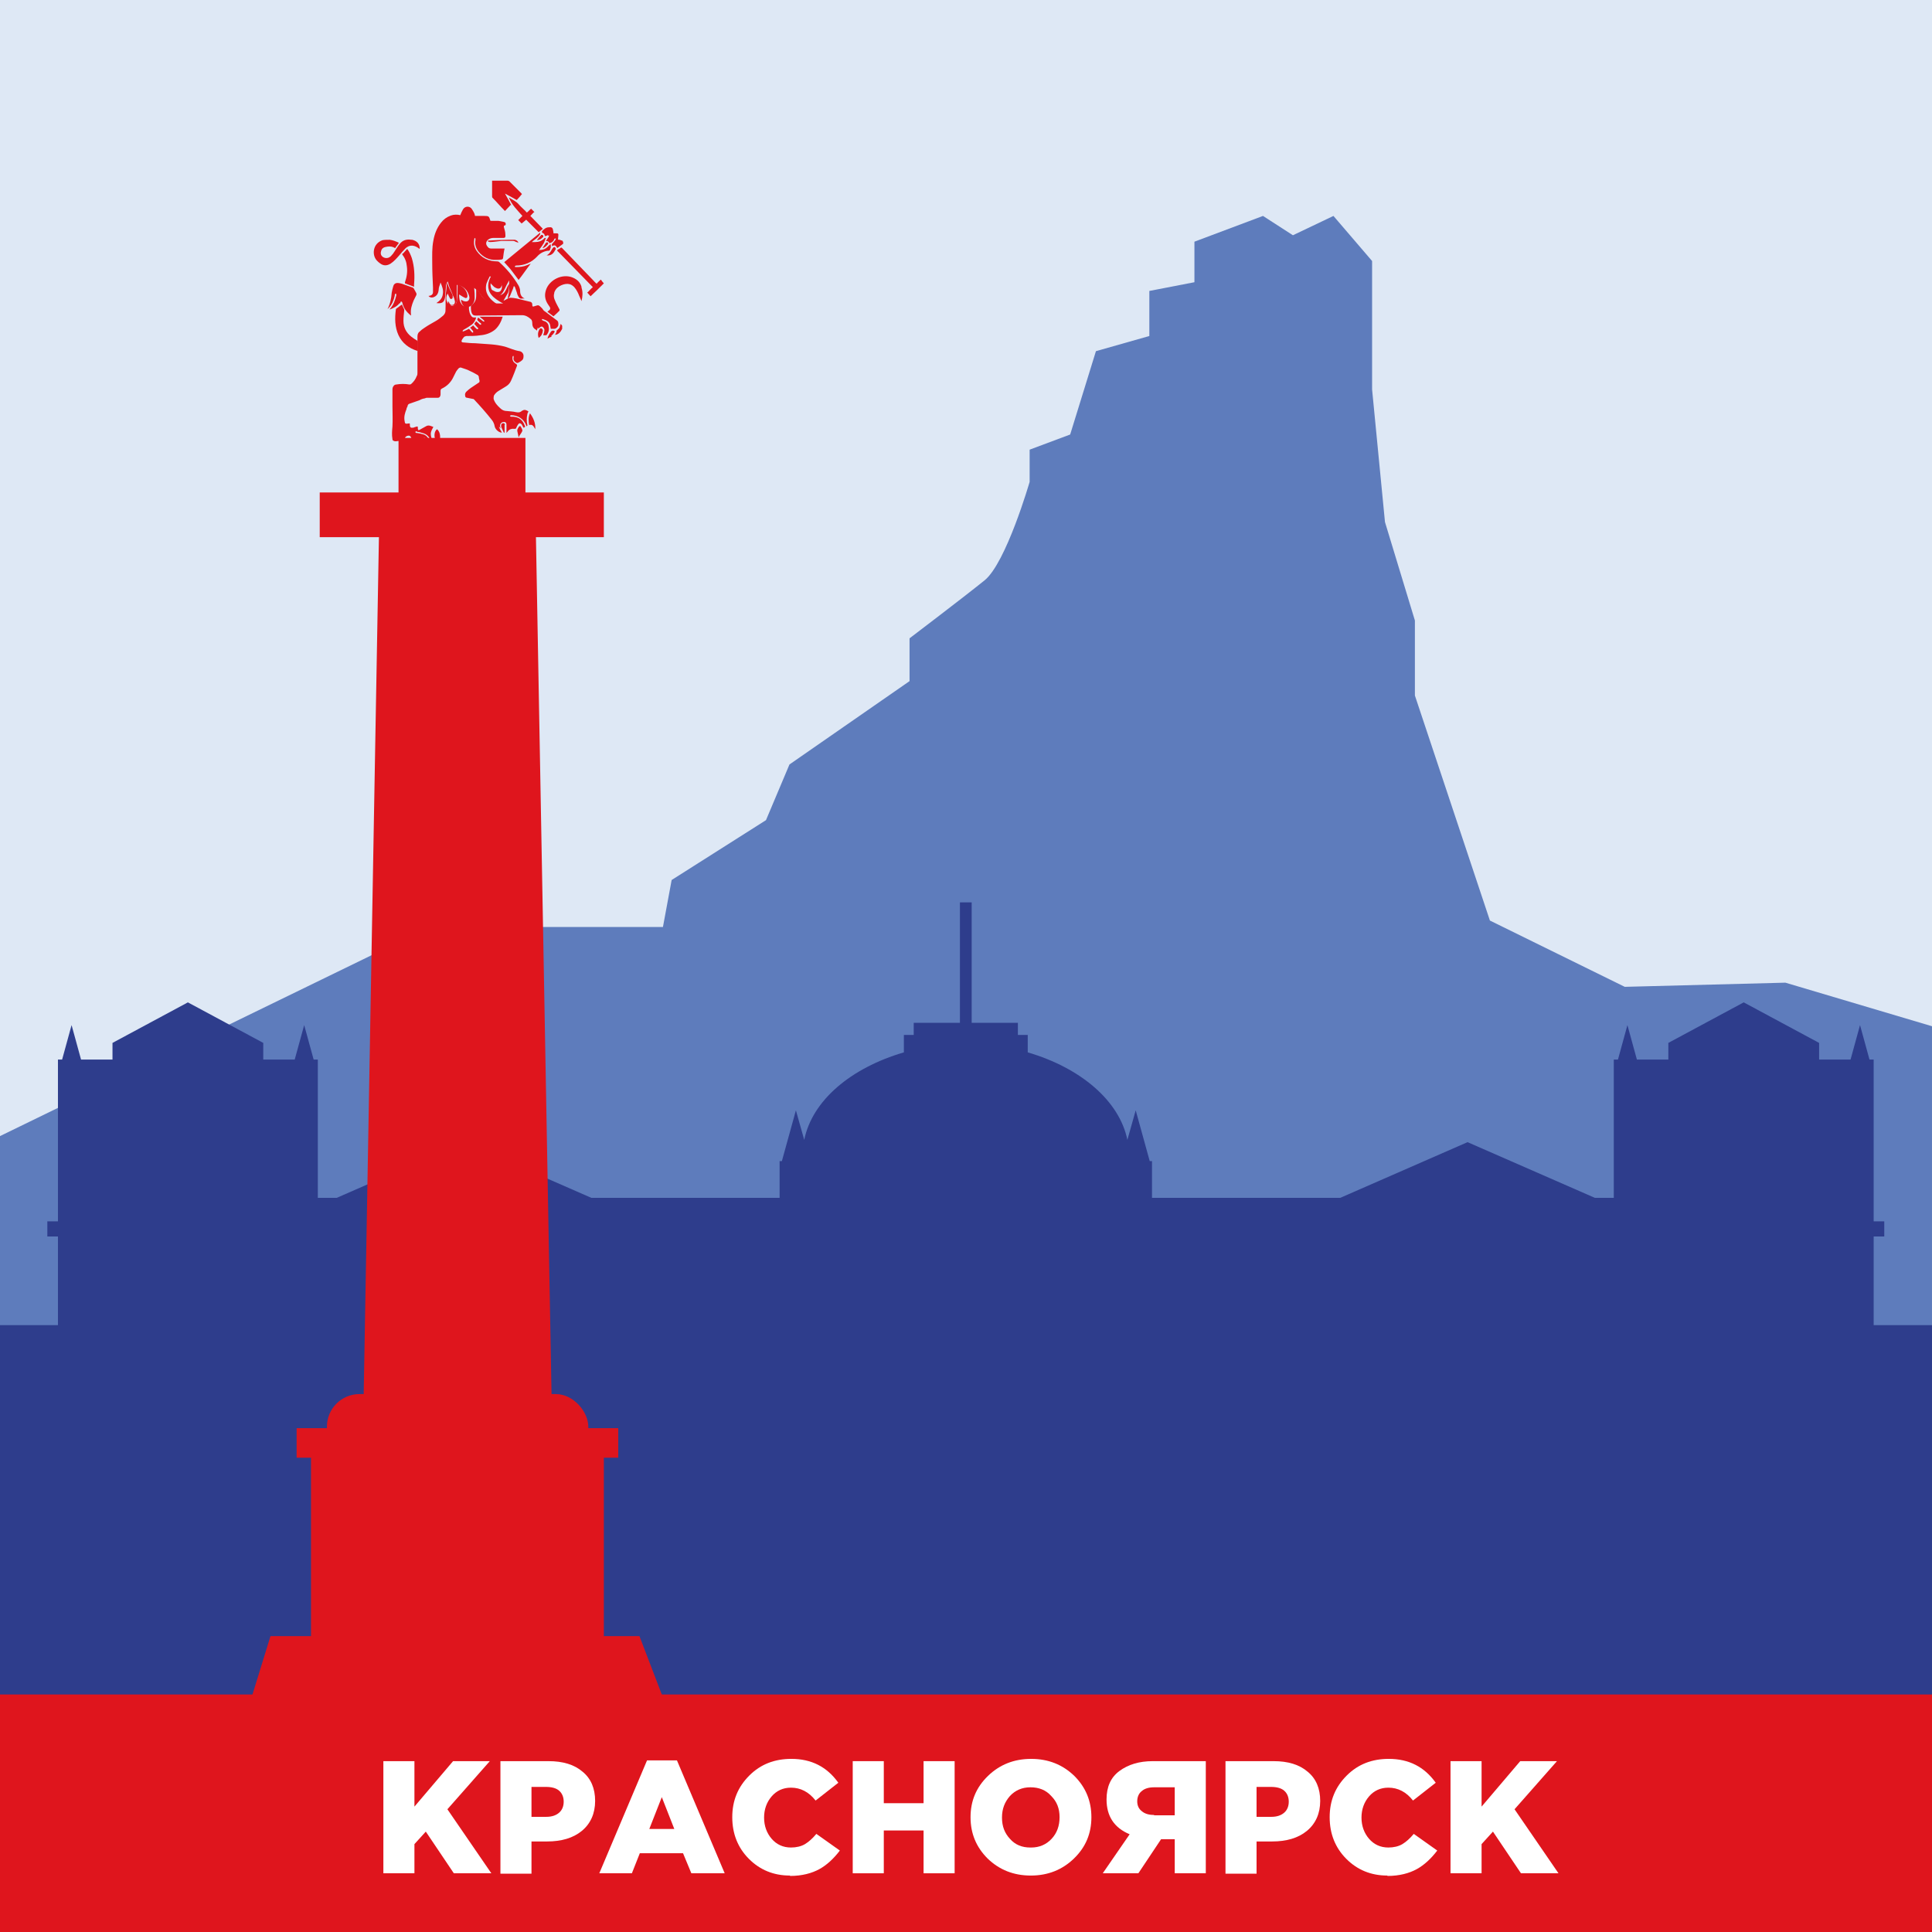 <?xml version="1.0" encoding="UTF-8"?>
<svg id="_Слой_2" data-name="Слой 2" xmlns="http://www.w3.org/2000/svg" viewBox="0 0 51 51">
  <rect x="0" y="0" width="51" height="51" fill="#333333" stroke="none"/>
  <defs>
    <style>
      .cls-1 {
        fill: #fff;
      }

      .cls-2 {
        fill: #dee8f5;
      }

      .cls-3 {
        fill: #2e3d8c;
      }

      .cls-4 {
        fill: #df151d;
      }

      .cls-5 {
        fill: #5e7cbc;
      }
    </style>
  </defs>
  <g id="__1" data-name="????_1">
    <g>
      <rect class="cls-2" width="51" height="44.63"/>
      <g>
        <g>
          <path class="cls-5" d="m0,36.8v-6.81l11.34-5.52h6.16l.23-1.24,2.49-1.58.62-1.47,3.17-2.2v-1.13s1.41-1.07,1.98-1.53,1.19-2.6,1.19-2.6v-.85l1.07-.4.68-2.2,1.41-.4v-1.19l1.19-.23v-1.07l1.81-.68.79.51,1.07-.51,1.02,1.19v3.39l.34,3.5.79,2.6v1.98l1.98,5.94,3.56,1.75,4.24-.11,3.87,1.15v9.71H0Z"/>
          <path class="cls-3" d="m49.74,32.64v-.4h-.28v-4.27h-.11l-.25-.91-.25.91h-.83v-.44l-1.99-1.07-1.99,1.07v.44h-.83l-.25-.91-.25.91h-.11v3.65h-.5l-3.36-1.47-3.36,1.47h-4.97v-.97h-.06l-.37-1.34-.22.78c-.21-1.03-1.23-1.9-2.63-2.31v-.46h-.26v-.32h-1.22v-3.18h-.31v3.18h-1.22v.32h-.26v.46c-1.4.41-2.42,1.27-2.63,2.31l-.22-.78-.37,1.34h-.06v.97h-4.97l-3.36-1.47-3.36,1.47h-.5v-3.65h-.11l-.25-.91-.25.91h-.83v-.44l-1.99-1.07-1.99,1.07v.44h-.83l-.25-.91-.25.91h-.11v4.27h-.28v.4h.28v2.34H0v10.1h51v-10.1h-1.54v-2.34h.28Z"/>
          <rect class="cls-4" x="10.52" y="11.56" width="3.35" height="21.36"/>
          <polygon class="cls-4" points="14.58 37.95 9.58 37.95 10.01 13.77 14.14 13.77 14.58 37.95"/>
          <rect class="cls-4" x="8.21" y="37.95" width="7.73" height="7.12"/>
          <rect class="cls-4" x="7.83" y="37.7" width="8.49" height=".78"/>
          <rect class="cls-4" x="8.63" y="36.8" width="6.9" height="1.81" rx=".86" ry=".86"/>
          <polygon class="cls-4" points="16.88 43.19 7.14 43.19 6.56 45.07 17.6 45.07 16.88 43.19"/>
        </g>
        <g>
          <g>
            <path class="cls-4" d="m13.22,11.31s-.02-.04-.02-.07c0-.07.06-.11.12-.1.03,0,.05.03.05.07,0,.07,0,.14,0,.2,0,0,0,.01,0,.02,0,0,0,0,0,0,.01-.02.03-.03.04-.05.04-.05.1-.07.17-.06.03,0,.04,0,.05-.03.01-.03.03-.06.05-.09.03-.04.06-.03.09,0,.02.03.03.06.05.09.04-.01.05-.02.03-.06-.05-.14-.15-.22-.3-.23-.02,0-.04,0-.06,0,0,0-.02-.01-.03-.02,0,0,.02-.02.03-.02.18,0,.34.1.4.27,0,0,0,.01,0,.02.03,0,.04-.02.03-.04-.02-.09-.02-.18,0-.27,0-.03.02-.05.03-.08-.05-.03-.1-.06-.16-.02-.01,0-.02.01-.03.02-.04.03-.08.03-.14.02-.08-.02-.16-.02-.24-.03-.06,0-.12-.02-.17-.07-.08-.07-.15-.15-.18-.25,0-.03,0-.06.01-.09.03-.05.07-.09.12-.12.06-.04.12-.07.18-.11.07-.04.12-.09.15-.16.06-.13.11-.27.16-.4,0,0,0-.02-.01-.03-.01-.01-.03-.02-.04-.03-.06-.04-.08-.1-.07-.17,0-.01.01-.02.02-.03,0,0,.01.02.01.03,0,0,0,0,0,.01-.02.07.02.12.08.15,0,0,.02,0,.03,0,.04-.02.08-.04.11-.07.04-.03.04-.08.04-.12,0-.06-.05-.11-.1-.12-.14-.02-.26-.08-.39-.12-.12-.03-.24-.05-.37-.06-.14-.01-.28-.02-.42-.03-.1,0-.2-.01-.3-.02-.06,0-.07-.03-.04-.08.02-.03.04-.06.07-.08,0,0,.02,0,.04-.01.12,0,.25,0,.37-.02.14-.01.28-.06.39-.15.1-.09.16-.21.2-.34h-.61s0,0,0,0c.04.03.07.06.11.09,0,0,.02.03.02.03-.01.02-.03,0-.04,0-.04-.03-.09-.07-.13-.1,0,.02-.02.04-.02.05,0,0,0,.02.01.03.03.03.06.06.09.08,0,0,0,.02,0,.03-.01,0-.03,0-.03,0-.03-.03-.06-.06-.1-.09-.02.03-.04.05-.05.07.03.03.05.06.08.09,0,0,.02.01.02.02,0,0,0,.02,0,.03,0,0-.02,0-.03,0-.03-.03-.06-.05-.08-.08,0,0-.01-.01-.02-.02-.02.02-.05.04-.08.06.02.02.04.04.06.07,0,0,.01.01.02.02,0,.01,0,.02,0,.04-.01,0-.03,0-.03-.01-.02-.02-.04-.04-.06-.07,0,0-.01-.01-.02-.02-.04.02-.08.04-.13.06-.01,0-.03.02-.04,0,0,0,.01-.02.02-.03.07-.04.14-.08.21-.13.07-.05.11-.12.13-.2-.02,0-.04,0-.06,0-.03,0-.05-.01-.07-.04-.04-.05-.05-.11-.06-.18,0-.02,0-.05,0-.07-.03,0-.05,0-.07,0-.06,0-.1-.02-.13-.07-.05-.07-.06-.15-.06-.25.01.01.02.02.03.02.04.03.08.05.12.07.04.02.07,0,.07-.05,0-.12-.12-.27-.24-.29,0,0,0,0-.02,0,0,.01,0,.02,0,.04,0,.13,0,.26-.02.39,0,.05-.06.12-.11.12-.06,0-.1-.02-.13-.07-.05-.08-.05-.18,0-.25.01.03.02.05.03.07.01.02.02.04.03.06,0,0,.03.02.04.01.01,0,.03-.02.03-.03,0-.02,0-.05,0-.07-.02-.04-.04-.08-.06-.12-.02-.04-.03-.07-.05-.11-.02-.04-.03-.08-.05-.12,0,.08,0,.16-.01.23-.03.17-.01.35-.02.53,0,.05-.02.09-.06.13-.06.05-.12.1-.19.14-.1.06-.2.11-.3.18-.05.03-.1.07-.14.11-.04.03-.05.08-.05.13,0,.32,0,.63,0,.95,0,.03,0,.06-.02.09-.03.08-.08.15-.15.21,0,0-.02.01-.04.01-.12-.02-.23-.02-.35,0-.03,0-.06.02-.07.04-.02.02-.03.06-.03.09,0,.14,0,.28,0,.43,0,.18.01.37,0,.55-.01.11-.02.22,0,.33,0,.03.01.04.04.05.04.02.09,0,.13,0,.01,0,.02,0,.03,0,.06,0,.08.02.1.07.02.08.05.1.12.11-.02-.04-.05-.08-.07-.12-.01-.04-.02-.08-.02-.12,0-.05.05-.08.1-.08.04,0,.07.04.07.09,0,.07,0,.14,0,.21,0,0,0,0,.01,0,0-.03.01-.05.02-.08,0-.02.01-.04.02-.06.02-.03.05-.04.08-.03.04.01.08.03.12.05,0-.02.02-.05.03-.07.03-.06.09-.07.12,0,0,0,.01.02.02.03,0,.03.03.04.06.04,0-.08-.07-.18-.15-.21-.06-.02-.12-.03-.18-.04-.02,0-.05,0-.04-.03,0-.03.03-.01.05,0,.04,0,.09.02.13.03.12.03.19.1.22.22,0,0,0,.02,0,.02,0,0,0,0,0,0,.03-.02.04-.04.03-.08-.02-.06-.04-.13-.02-.19.01-.04.04-.09.06-.13-.06-.02-.12-.06-.19-.02-.06.03-.12.07-.18.1-.01,0-.03.01-.03,0,0,0-.01-.02-.01-.04,0-.06,0-.06-.06-.04-.02,0-.04.02-.07.02-.05.01-.08-.01-.08-.06,0,0,0-.01,0-.02,0-.03,0-.04-.04-.03-.08.01-.09.01-.1-.07-.02-.11.01-.21.05-.31,0-.03.02-.05.03-.08,0-.04.03-.06.07-.07.08-.03.15-.05.23-.08.04-.02.08-.04.13-.05.03,0,.05-.02.08-.02.08,0,.16,0,.23,0,.02,0,.04,0,.06,0,.05,0,.07-.05.07-.09,0-.02,0-.05,0-.07,0-.05,0-.07.05-.09.12-.06.21-.15.27-.26.03-.06.06-.12.09-.18.02-.03.04-.06.07-.09.01-.01.04-.02.05-.02.08.03.17.05.24.09.07.03.14.07.21.11.01,0,.02.03.03.04,0,.04.01.07.02.11,0,.02,0,.04-.02.05-.07.05-.14.09-.21.14-.04.03-.08.06-.12.1-.03.03-.04.07-.03.11,0,.03.02.05.05.05.05.01.1.02.15.03.01,0,.02,0,.03.01.16.17.32.35.47.54.04.05.07.11.08.18.02.08.11.16.19.16-.03-.05-.06-.1-.08-.16Z"/>
            <path class="cls-4" d="m11.9,8.05s.07.03.11,0c.04-.04.05-.09.05-.14,0-.12,0-.24,0-.36,0,0,0-.02,0-.03.04.01.08.02.11.03.12.06.19.15.22.29.01.09-.05.14-.14.11-.02,0-.04-.02-.06-.03,0,0-.02,0-.02-.01,0,.07.04.16.1.19.06.02.15,0,.2-.06.04-.05.06-.11.06-.17,0-.08,0-.16-.01-.24,0,0,0-.02,0-.03.03.03.07.06.1.09.04.05.08.1.12.16.07.09.15.16.26.18.05,0,.09.01.14.02h0s-.02-.02-.03-.03c-.08-.05-.15-.11-.2-.18-.08-.11-.1-.22-.07-.35.02-.06.05-.12.08-.18,0-.01.01-.02.03-.01.07.04.14.07.2.11.03.02.05.04.07.07.04.06.04.13,0,.19-.02.04-.09.05-.14.03-.04-.02-.08-.04-.12-.06.02.06.05.12.1.16.04.03.11.03.15-.01.03-.03.06-.06.08-.1.03-.05.05-.1.08-.16.02-.04.05-.09.07-.13,0,.09,0,.17,0,.25,0,.08-.03.15-.04.24.02-.02.05-.05.06-.07.03-.07.06-.15.09-.22,0-.02.01-.03.02-.06,0,.02.01.03.02.03.02.06.04.11.06.17,0,.03.02.05.03.08.03.06.06.07.12.06.02,0,.03,0,.05,0,0,0,0,0,0,0-.09-.04-.12-.11-.12-.2,0-.05-.02-.1-.04-.14-.14-.24-.32-.45-.52-.63,0,0-.03-.01-.04-.01-.23,0-.42-.09-.55-.28-.06-.09-.08-.19-.06-.3,0,0,0-.02,0-.02,0,0,.01-.01.02-.02,0,0,.01.02.01.02,0,.01,0,.02,0,.04-.02.11.01.21.08.3.12.15.28.23.47.22.05,0,.09,0,.14-.01.02,0,.04-.02.04-.04.01-.08.02-.17.04-.25-.02,0-.04,0-.06,0-.1,0-.2,0-.3,0-.04,0-.07-.02-.09-.05-.05-.06-.05-.12.01-.18.05-.04.1-.05.16-.05.07,0,.13,0,.2,0,.09,0,.11.01.1-.1,0-.06-.02-.12-.04-.19,0-.02,0-.03.02-.04.01,0,.03,0,.03-.03,0-.02,0-.05-.04-.06-.05-.01-.1-.02-.15-.03-.06,0-.13,0-.19,0-.02,0-.03,0-.03-.02-.03-.1-.04-.11-.15-.11-.07,0-.14,0-.22,0-.01,0-.02,0-.03,0-.01-.07-.05-.13-.09-.19-.06-.08-.18-.07-.23.02-.03.05-.05.1-.07.15-.08-.02-.17-.02-.25.01-.11.04-.19.1-.26.19-.11.14-.17.3-.2.47-.04.2-.03.4-.03.6,0,.21.01.42.02.64,0,.04,0,.08,0,.12,0,.06-.04.09-.1.1,0,0-.01,0-.02,0,.03.04.07.05.12.04.1-.03.14-.1.15-.2,0-.05.02-.11.04-.16,0,0,0-.02.01-.03.04.1.08.19.06.3-.01.11-.08.18-.17.24.15.02.21-.02.23-.16.01-.08.01-.17.02-.25,0-.06,0-.11.05-.16.01.04.02.08.03.11.04.1.08.19.12.29.02.04.03.08.04.13,0,.05-.02.08-.06.09-.04,0-.06,0-.09-.05,0-.02-.02-.03-.03-.05-.01.07,0,.12.05.17Z"/>
            <path class="cls-4" d="m14.21,8.68s.05-.06.09-.06c.03,0,.08.06.07.1,0,.04-.02.09-.03.13.02,0,.05,0,.07,0,0,0,.02,0,.02-.01.06-.07.07-.15.05-.24-.01-.06-.05-.1-.1-.12-.02,0-.05-.02-.07-.03,0,0,0-.02-.01-.02,0,0,.02-.01.02-.01.08.03.17.05.2.15.01.04.01.08.02.11.03,0,.06,0,.09,0,.05,0,.11-.06.11-.11,0-.05,0-.09-.05-.12-.11-.08-.21-.16-.32-.24-.01,0-.02-.02-.03-.03-.01-.01-.02-.03-.03-.04-.1-.1-.09-.09-.19-.06-.06.02-.07.02-.07-.05,0-.03-.02-.05-.04-.06-.12-.03-.25-.06-.37-.09-.05-.01-.11-.02-.16-.02-.02,0-.03,0-.05.01-.05.02-.09.05-.14.07.04-.07.08-.14.12-.21.03-.07.03-.16.03-.24,0,.01-.01.02-.02.03-.03.05-.05.11-.08.16-.03.06-.08.1-.16.12-.05,0-.09,0-.12-.04-.06-.06-.1-.13-.11-.22,0-.02,0-.03,0-.06.01,0,.02.02.02.02.02.02.05.05.07.07.01.01.03.02.05.03.04.02.08.03.12,0,.03-.03.04-.08.02-.12-.01-.03-.03-.06-.06-.08-.06-.04-.13-.08-.2-.12-.1.16-.12.35,0,.5.07.09.17.15.27.21.01,0,.02.01.04.02-.01,0-.02,0-.02,0-.1,0-.21.01-.31-.02-.09-.03-.16-.08-.22-.16-.04-.06-.08-.12-.13-.17,0-.01-.02-.02-.03-.03,0,.06,0,.12,0,.17,0,.06-.01.12-.04.17-.02.03-.05.06-.08.09,0,0-.02.01-.02.02,0,.07,0,.14.03.2.02.03.04.05.09.05.41,0,.82-.01,1.23-.01.1,0,.17.05.24.11.02.02.03.06.03.09,0,.08.02.14.09.18.01,0,.02.02.03.03.01-.03.02-.06.03-.09Z"/>
            <path class="cls-4" d="m14.5,6.47s-.04.04-.05.05c-.06.06-.13.08-.22.08,0-.01.02-.02.02-.03.04-.05.08-.11.11-.16.02-.04.03-.08.05-.13-.02,0-.04,0-.05.02-.06.06-.14.09-.23.09-.03,0-.05,0-.09,0,.01-.01.02-.02.03-.03.07-.05.14-.1.19-.18,0,0,0-.02,0-.04,0,0,0,0,0,0-.32.26-.63.52-.95.78.07.08.14.15.2.23.06.08.12.16.18.24.11-.14.21-.29.32-.43-.03.01-.07.03-.1.04-.09.04-.19.05-.29.05-.02,0-.03,0-.03-.02,0,0,.02-.02.03-.02.22,0,.41-.08.56-.24.07-.08.16-.13.27-.15,0,0,0,0,.01,0,.03,0,.05,0,.06-.03,0-.02.02-.04.02-.07,0-.02,0-.05,0-.07,0,0,0,0,0,0-.01,0-.03.01-.04.02Z"/>
            <path class="cls-4" d="m13.5,5.42c-.05-.1-.11-.2-.17-.31h0c.1.05.2.11.31.17.05-.05.1-.11.14-.16h0s-.01,0-.02-.02c-.1-.1-.21-.21-.31-.31-.01-.01-.03-.02-.05-.02-.12,0-.25,0-.37,0-.01,0-.03,0-.04,0,0,.01,0,.02,0,.03,0,.13,0,.25,0,.38,0,.01,0,.03.01.04.11.11.21.23.32.34,0,0,0,0,.01.01.05-.05.1-.11.15-.16Z"/>
            <path class="cls-4" d="m15.35,7.57c-.04-.14-.15-.22-.28-.26-.28-.08-.61.11-.67.39-.03.12,0,.24.07.34.01.02.03.04.04.06.02.03.02.05,0,.08-.02.02-.04.03-.06.05.05.04.11.08.16.12.06-.05.11-.1.16-.15,0,0,0-.02,0-.03-.04-.08-.09-.16-.12-.24-.03-.06-.04-.13-.02-.19,0-.03.02-.06.03-.08.06-.11.25-.19.37-.16.05.01.09.04.13.08.06.07.1.15.13.23.02.04.04.09.06.14.03-.12.04-.24,0-.36Z"/>
            <path class="cls-4" d="m10.86,6.33c-.13-.02-.23.01-.31.11-.05.06-.09.13-.13.19-.03.05-.06.09-.1.13-.04.04-.09.06-.15.05-.09-.02-.14-.09-.11-.18.02-.09.09-.11.17-.12.07-.01.14,0,.2.04.03-.05.07-.09.1-.14-.08-.04-.16-.07-.24-.08-.07,0-.13,0-.19.01-.27.09-.29.41-.14.55.02.02.04.04.07.06.09.07.18.07.28.01.09-.06.16-.14.23-.22.05-.06.1-.12.16-.18.12-.12.26-.08.36,0,0,0,0,0,.02.01,0-.13-.07-.21-.2-.24Z"/>
            <path class="cls-4" d="m10.56,8.01s.01-.03.02-.05c.02,0,.03,0,.04.03.03.14.11.25.23.34,0,0,0-.02,0-.02-.02-.14.02-.26.07-.38.02-.04.04-.08.06-.12.02-.03.02-.06,0-.09-.02-.04-.04-.07-.06-.11,0,0-.02-.02-.03-.02-.09-.03-.19-.07-.28-.1-.04-.01-.08-.02-.12-.02-.06,0-.1.04-.11.09-.02.06-.03.12-.04.17-.01.15-.04.29-.11.43,0,0,.02-.02.03-.03.09-.09.13-.2.16-.32,0-.02,0-.03.01-.05,0,0,.01-.01.02-.01,0,0,.01.01.01.02,0,0,0,.02,0,.03-.03.13-.08.26-.17.36,0,0,0,0,0,.01.1-.04.19-.08.26-.17Z"/>
            <path class="cls-4" d="m10.46,8.15s-.01.01-.01.02c-.03.23-.03.46.07.68.1.21.27.34.49.41,0,0,0,0,.02,0,0-.08,0-.16,0-.24,0,0-.01-.02-.02-.03-.05-.03-.1-.06-.15-.1-.14-.11-.21-.25-.21-.42,0-.09.01-.18.02-.27,0,0,0-.02,0-.03-.02-.04-.04-.09-.06-.13-.05.03-.09.07-.14.1Z"/>
            <path class="cls-4" d="m15.5,7.72s.06.07.09.1c.12-.11.23-.22.35-.34-.03-.03-.05-.06-.08-.1-.04.04-.08.07-.11.11-.04-.03-.07-.07-.1-.1-.27-.28-.54-.56-.81-.84-.02-.02-.03-.02-.05,0-.01.01-.03.02-.05.03-.04.02-.04.04,0,.07.29.3.59.6.88.9,0,0,.02.02.03.03-.05.04-.09.09-.13.13Z"/>
            <path class="cls-4" d="m14.1,5.59s-.05-.05-.08-.08c-.04.03-.07.07-.11.1-.02-.01-.03-.03-.04-.04-.06-.06-.12-.11-.18-.18-.07-.08-.17-.12-.26-.18.08.2.23.34.36.49-.04.04-.07.07-.11.11.03.03.06.06.09.09.04-.03.07-.06.12-.1.11.11.22.22.33.33.04-.03.07-.06.11-.09-.11-.11-.22-.23-.33-.34.04-.04.07-.08.11-.11Z"/>
            <path class="cls-4" d="m10.62,6.69s0,.02,0,.03c.07.09.11.19.12.31.02.14,0,.28-.05.42,0,0,0,.02,0,.03.08.03.16.06.24.09,0-.02,0-.04,0-.06.02-.24.01-.47-.06-.7-.03-.08-.06-.16-.12-.24-.04.04-.08.09-.12.13Z"/>
            <path class="cls-4" d="m14.46,6.22s.02,0,.03-.01c0,.01,0,.03,0,.03-.02.04-.05.07-.08.12.05,0,.08.02.09.06.05-.01.09-.03.12-.08,0-.01.01-.03.02-.04,0,0,.02,0,.03-.01,0,0,0,.02,0,.03-.02.03-.05.07-.08.1-.02.02-.03.03-.02.05,0,.01,0,.02,0,.03.07-.04.1-.03.14.05.05-.04.1-.07.15-.11.02-.02,0-.08-.02-.09-.02,0-.04-.01-.06-.02-.02,0-.04,0-.05-.01,0-.04.01-.08.01-.12,0-.03-.01-.04-.04-.04-.03,0-.06,0-.09,0,0-.02,0-.05-.01-.08-.01-.07-.04-.09-.11-.08-.08,0-.13.05-.18.1-.01.01,0,.05.01.05.04.01.06.04.06.08.03,0,.06,0,.08-.03Z"/>
            <path class="cls-4" d="m13.97,11.22c.1-.03.12.05.16.11.01-.16-.05-.3-.14-.42-.05.11-.04.21-.02.32Z"/>
            <path class="cls-4" d="m11.57,11.61s.03.04.04.07c.01-.13.03-.25-.07-.35-.07.04-.09.17-.05.27.03-.02.05-.02.08.01Z"/>
            <path class="cls-4" d="m12.92,6.39c.1,0,.21-.02.31-.03.11,0,.22,0,.32,0,.03,0,.05.02.08.03.02,0,.03.01.05.02,0-.04-.04-.07-.09-.08-.06,0-.13,0-.19,0-.16,0-.33.01-.49.02,0,0-.02,0-.03,0,0,.03.01.04.04.03Z"/>
            <path class="cls-4" d="m13.7,11.52s.04-.06.06-.09c.01-.02.03-.05.03-.06,0-.04-.03-.08-.05-.12,0,0-.03,0-.03,0-.03.04-.07.09-.05.15.01.04.02.09.03.14,0,0,.01-.01.02-.02Z"/>
            <path class="cls-4" d="m14.84,8.67s0-.05,0-.07c-.01-.02-.03-.04-.04-.05-.01.04-.02.07-.03.1-.02.03-.05.05-.08.08.01.04-.02.07-.04.11.1-.01.15-.08.19-.16Z"/>
            <path class="cls-4" d="m14.33,8.74s0-.02,0-.03c-.01-.02-.03-.04-.05-.05,0,0-.03.02-.04.03-.04.07-.05.15-.02.23.07-.05.1-.11.11-.19Z"/>
            <path class="cls-4" d="m14.67,6.59s0-.02,0-.03c0-.02-.02-.03-.03-.04,0,0-.03,0-.04.02-.02.02-.03.04-.04.06-.03.05-.06.1-.11.13,0,0-.01,0-.02.01.12.02.19-.06.23-.15Z"/>
            <path class="cls-4" d="m10.86,11.61s0-.04-.03-.04c-.02,0-.05.02-.06.04-.01.04,0,.08.01.11.02.05.05.09.08.13,0,0,0,0,0,0,0-.08,0-.16,0-.23Z"/>
            <path class="cls-4" d="m11.31,11.74s0-.02,0-.02c-.01-.02-.02-.05-.04-.07-.01-.02-.03-.02-.04,0-.02.04-.05.09-.04.14,0,.03,0,.06.01.1.03-.05.07-.1.1-.15Z"/>
            <path class="cls-4" d="m14.55,8.87s.07-.06.09-.11c0-.02,0-.03-.02-.03-.03-.01-.06,0-.08.03-.03.04-.05.08-.07.12,0,.01-.01.03-.02.06.04-.02.07-.04.11-.05Z"/>
            <path class="cls-4" d="m13.33,11.21s-.01-.04-.04-.04c-.03,0-.06.02-.06.05,0,.02,0,.03,0,.05.02.05.05.1.07.15,0,0,.01,0,.02,0,0-.07,0-.14,0-.2Z"/>
            <path class="cls-4" d="m14.34,6.27s0-.03,0-.05c0,0-.02-.02-.02-.02,0,0-.02,0-.03,0-.04.04-.08.09-.12.14.06,0,.12-.03.16-.08Z"/>
            <path class="cls-4" d="m14.47,6.44s0-.03-.01-.04c-.01-.01-.04,0-.05.01-.03.05-.06.09-.09.14.07-.01.11-.07.15-.11Z"/>
            <path class="cls-4" d="m11.27,10.23s.07-.07.1-.11c.05-.06.09-.12.1-.19,0-.02,0-.04,0-.05,0,0-.01-.01-.02-.02,0,0-.01.02-.01.02.01.06,0,.11-.04.15-.03.05-.07.09-.11.14-.06.07-.13.13-.2.2,0,0,0,.02,0,.02,0,0,.02,0,.03,0,.02,0,.03-.02.05-.03.12-.07.23-.15.32-.26.08-.08.15-.17.17-.29,0-.05,0-.1,0-.15,0,0-.02-.02-.02-.03,0,.01-.01.02-.01.03.02.11-.01.21-.07.3-.07.1-.16.18-.25.25Z"/>
            <path class="cls-4" d="m12.1,9.19s.02.01.03.02c.09.06.19.11.28.17.14.09.27.19.39.31.01.01.02.03.04.01.02-.02,0-.03-.01-.04-.05-.05-.1-.1-.15-.14-.17-.14-.35-.24-.54-.35-.02-.01-.04,0-.04.02Z"/>
            <path class="cls-4" d="m11.17,9.85s-.01.02-.01.03c0,.04,0,.09-.02.13-.03.12-.1.2-.21.26,0,0,0,0-.01,0-.01,0-.03.01-.02.03.01.02.03,0,.04,0,.15-.07.23-.19.25-.36,0-.03,0-.05,0-.08,0,0,0-.02-.01-.02,0,0,0,0-.01,0Z"/>
            <path class="cls-4" d="m12.95,10.34s.07-.03.1-.06c.05-.05.1-.1.15-.15.03-.04.06-.09.09-.13,0,0,0-.02,0-.04-.01,0-.03,0-.03.02-.04.05-.07.11-.11.16-.05.07-.11.13-.2.16,0,0-.01.02-.02.02,0,0,.01.01.02.02Z"/>
            <path class="cls-4" d="m10.55,10.9s0,.04.01.05c0,0,.02,0,.02,0,0,0,.01-.01,0-.02-.02-.05,0-.09,0-.14.02-.07.04-.13.07-.2,0-.02.04-.04.05-.06,0,0,.01-.02,0-.02,0,0-.01-.02-.02-.01-.02,0-.04.01-.05.03-.02.04-.05.08-.06.12-.02.08-.04.15-.06.23,0,0,0,0,0,0Z"/>
            <path class="cls-4" d="m13.3,11.07s.05,0,.07,0c.04,0,.07.03.09.08,0,0,.02.01.03.02,0-.01,0-.02,0-.03-.02-.06-.08-.11-.15-.11-.06,0-.12,0-.18.02,0,0-.02.02-.02.02,0,.02.02.01.03.01.04,0,.08-.01.12-.02Z"/>
            <path class="cls-4" d="m10.69,11.48s.02.02.03.02c.06-.03.12-.03.18,0,.03.01.05.04.08.06,0,0,.02,0,.03.01,0-.01,0-.02,0-.03-.06-.08-.22-.12-.3-.06,0,0-.01.01-.02.02Z"/>
            <path class="cls-4" d="m10.53,11.49s-.07.03-.1.05c0,0,0,.02,0,.03,0,0,.02,0,.03,0,.03-.02.07-.04.1-.03.02,0,.04.02.06.04,0,0,.02,0,.03.01,0-.01,0-.03,0-.03-.03-.04-.06-.05-.11-.05,0,0,0,0,0,0Z"/>
            <path class="cls-4" d="m12.61,7.47c-.07-.03-.13-.07-.17-.13-.09-.11-.09-.24-.05-.37,0-.02.02-.05.03-.07,0,0,0-.02,0-.03,0,0-.02,0-.03.02-.1.2-.09.39.09.55,0,0,0,0,0,0-.11-.04-.18-.11-.22-.22-.04-.09-.04-.19-.03-.29,0-.04.01-.09.01-.13,0-.01,0-.03-.02-.03-.02,0-.02.01-.02.03,0,.08-.02.16-.02.25,0,.09.02.18.07.26.06.1.16.16.27.19.07.02.13.05.2.07.01,0,.02,0,.04,0,0-.01,0-.03-.02-.03-.05-.04-.1-.08-.14-.12-.05-.05-.05-.08-.02-.13.03-.05.06-.09.09-.13.05-.06.05-.12.05-.19,0,0-.01-.02-.02-.02,0,0-.02,0-.02.01,0,.01,0,.03,0,.04,0,.05-.01.09-.04.12-.03.04-.06.08-.09.13-.05.08-.04.12.02.19,0,0,.01.01.02.02Z"/>
            <path class="cls-4" d="m12.66,5.81c.05.03.11.07.16.1.03.02.07.02.09,0,.02-.02.03-.08,0-.11,0,0-.02-.02-.03-.02-.05,0-.11,0-.16,0-.02,0-.04,0-.06,0,0,0,0,0,0,0Z"/>
            <path class="cls-4" d="m11.93,6.94c0,.07.02.15.06.22,0,0,.02.01.03.02,0-.01,0-.03,0-.04-.06-.13-.07-.27,0-.4,0,0,0-.02,0-.03,0,0-.02,0-.03.02-.03.05-.05.13-.05.22Z"/>
            <path class="cls-4" d="m12.76,6.34s0-.03,0-.05c0-.04.01-.07.05-.09.01,0,.03-.02.01-.04-.02-.02-.03,0-.04,0-.04.03-.06.07-.06.12,0,.06,0,.11,0,.17,0,.03.05.06.07.06,0,0,.01,0,.02-.01,0,0,0-.02,0-.02-.07-.02-.05-.09-.06-.14,0,0,0,0,0,0,0,0,0,0,0,0Z"/>
            <path class="cls-4" d="m12.25,5.77s0,.01,0,.02c0,0,.01.02.02.03,0,0,.02-.02.02-.03,0-.03,0-.05,0-.08,0-.07.04-.1.11-.11,0,0,.01,0,.02,0,0,0,.01-.01.02-.02,0,0-.01-.01-.02-.01-.06,0-.13.04-.15.1-.01.04-.02.08-.02.12,0,0,0,0,0,0Z"/>
            <path class="cls-4" d="m13.67,8.15c-.09,0-.18,0-.28.01-.07,0-.14-.01-.19-.07,0,0-.02,0-.03,0,0,.01,0,.03.01.03.06.06.14.08.22.08.09,0,.17,0,.26-.01.04,0,.08,0,.12,0,.04,0,.07.02.11.05,0,0,.03.01.03,0,.02-.01,0-.02,0-.03-.05-.05-.11-.06-.17-.06-.02,0-.04,0-.07,0Z"/>
            <path class="cls-4" d="m14.63,8.57s.01-.02,0-.03c-.03-.08-.08-.15-.16-.18,0,0-.02,0-.03,0,0,0,0,.02.02.02.07.02.1.08.13.14,0,0,.01.02.02.03,0,0,0,0,.02,0Z"/>
            <path class="cls-4" d="m13.49,6.92s.02.01.03,0c.03,0,.06-.02.09-.03.11-.07.21-.14.32-.21,0,0,.02-.01.02-.02,0,0,0-.02,0-.03,0,0-.02,0-.03,0-.09.06-.18.13-.27.18-.04.03-.09.05-.14.07,0,0-.01.01-.02.02,0,0,0,0,0,.01Z"/>
          </g>
          <rect class="cls-4" x="8.44" y="13" width="7.5" height="1.18"/>
        </g>
      </g>
      <rect class="cls-4" x="0" y="44.73" width="51" height="6.27"/>
      <g>
        <path class="cls-1" d="m10.12,49.45v-2.96h.82v1.2l1.02-1.2h.97l-1.12,1.27,1.16,1.69h-.99l-.74-1.1-.3.33v.77h-.82Z"/>
        <path class="cls-1" d="m13.21,49.45v-2.96h1.27c.38,0,.68.09.9.28.22.18.33.44.33.77s-.12.6-.35.79c-.23.19-.54.28-.92.28h-.41v.85h-.82Zm.82-1.49h.39c.15,0,.26-.04.34-.11.08-.07.12-.17.12-.29s-.04-.22-.12-.29c-.08-.07-.2-.1-.35-.1h-.38v.78Z"/>
        <path class="cls-1" d="m15.82,49.45l1.26-2.98h.79l1.26,2.98h-.88l-.22-.53h-1.14l-.21.53h-.86Zm1.32-1.17h.66l-.33-.84-.33.84Z"/>
        <path class="cls-1" d="m20.85,49.51c-.43,0-.79-.15-1.08-.44-.29-.29-.44-.66-.44-1.1s.15-.8.45-1.1c.3-.3.67-.44,1.11-.44.53,0,.94.21,1.24.63l-.6.47c-.18-.23-.4-.34-.65-.34-.21,0-.38.08-.51.23s-.2.34-.2.56.07.41.2.56c.13.15.3.23.51.23.14,0,.27-.03.37-.09.1-.06.2-.15.3-.27l.62.44c-.16.21-.34.38-.54.49s-.46.18-.77.18Z"/>
        <path class="cls-1" d="m22.51,49.45v-2.96h.82v1.11h1.05v-1.11h.82v2.96h-.82v-1.13h-1.05v1.13h-.82Z"/>
        <path class="cls-1" d="m28.35,49.06c-.31.3-.69.45-1.14.45s-.83-.15-1.14-.45c-.3-.3-.45-.66-.45-1.09s.15-.79.46-1.09c.31-.3.69-.45,1.14-.45s.83.15,1.14.45c.3.3.45.66.45,1.09s-.15.79-.46,1.09Zm-1.13-.29c.22,0,.4-.08.54-.23.14-.15.21-.34.21-.57s-.07-.41-.22-.56c-.14-.16-.33-.23-.55-.23s-.4.08-.54.23c-.14.16-.21.34-.21.57s.07.41.21.56c.14.16.32.23.54.23Z"/>
        <path class="cls-1" d="m29.11,49.45l.71-1.03c-.41-.17-.61-.48-.61-.92,0-.33.11-.58.34-.75.23-.17.52-.26.88-.26h1.4v2.96h-.82v-.9h-.36l-.6.9h-.95Zm1.36-1.53h.54v-.74h-.54c-.14,0-.25.03-.33.1-.08.06-.12.16-.12.27,0,.11.04.2.12.26.08.07.19.1.32.1Z"/>
        <path class="cls-1" d="m32.35,49.45v-2.96h1.27c.38,0,.68.09.9.28.22.18.33.44.33.77s-.12.6-.35.79c-.23.19-.54.28-.92.28h-.41v.85h-.82Zm.82-1.49h.39c.15,0,.26-.04.34-.11.08-.07.12-.17.12-.29s-.04-.22-.12-.29c-.08-.07-.2-.1-.35-.1h-.38v.78Z"/>
        <path class="cls-1" d="m36.62,49.51c-.43,0-.79-.15-1.08-.44-.29-.29-.44-.66-.44-1.1s.15-.8.45-1.1c.3-.3.67-.44,1.11-.44.53,0,.94.21,1.24.63l-.6.47c-.18-.23-.4-.34-.65-.34-.21,0-.38.08-.51.23s-.2.34-.2.56.07.41.2.56c.13.15.3.23.51.23.14,0,.27-.03.37-.09.1-.06.2-.15.3-.27l.62.44c-.16.21-.34.38-.54.49s-.46.18-.77.18Z"/>
        <path class="cls-1" d="m38.29,49.45v-2.96h.82v1.2l1.02-1.2h.97l-1.12,1.27,1.16,1.69h-.99l-.74-1.1-.3.33v.77h-.82Z"/>
      </g>
    </g>
  </g>
</svg>